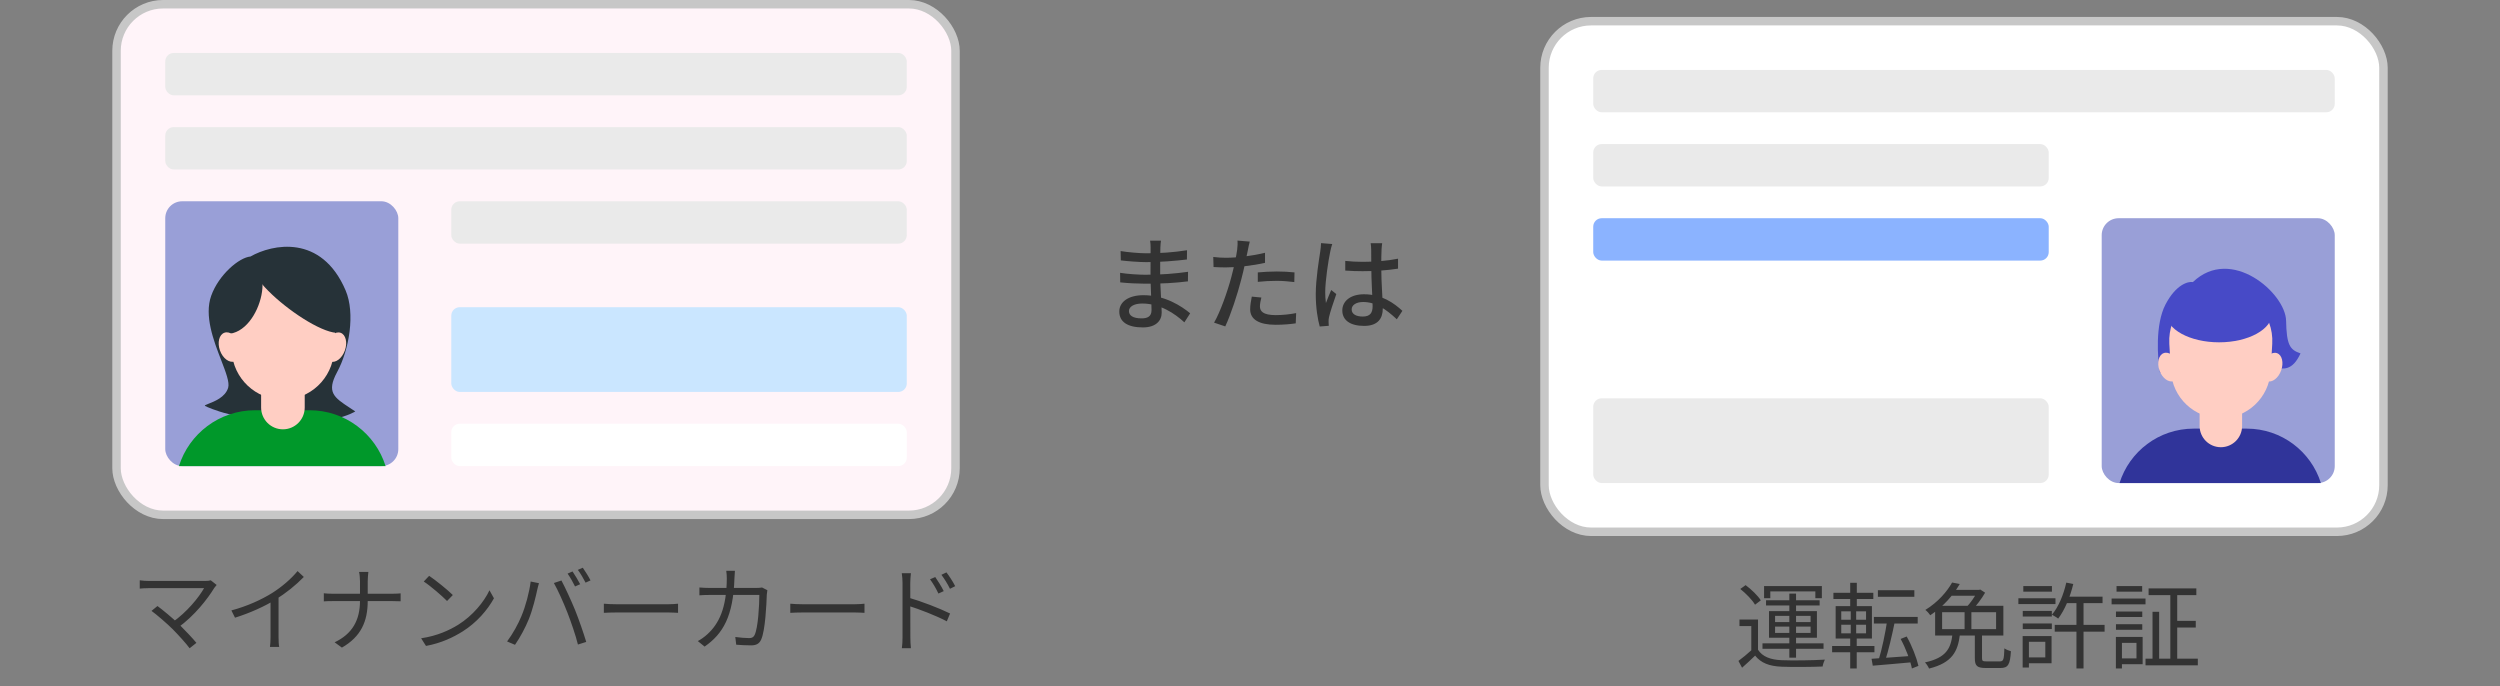 <svg width="295" height="81" viewBox="0 0 295 81" fill="none" xmlns="http://www.w3.org/2000/svg">
<rect x="0" y="0" width="295" height="81" fill="#808080" stroke="none"/>
<rect x="182.25" y="2.5" width="99" height="60.25" rx="5.5" fill="white" stroke="#C7C7C7"/>
<rect x="248" y="25.75" width="27.5" height="31.25" rx="2" fill="#999FD7"/>
<path d="M255.526 35.934C256.753 33.574 258.195 33.184 258.762 33.284C263.284 28.959 269.696 34.605 269.759 37.844C269.815 40.71 270.201 41.276 271.462 41.702C270.484 43.822 269.396 43.529 268.447 43.399L265.764 44.86L254.876 43.968C254.582 42.273 254.3 38.293 255.526 35.934Z" fill="#474AC7"/>
<path fill-rule="evenodd" clip-rule="evenodd" d="M273.865 57.001H250.104C251.27 53.279 254.745 50.578 258.852 50.578H265.118C269.224 50.578 272.7 53.279 273.865 57.001Z" fill="#30349A"/>
<path d="M259.555 48.698H264.568V50.264C264.568 51.649 263.445 52.771 262.061 52.771C260.677 52.771 259.555 51.649 259.555 50.264V48.698Z" fill="#FFCEC3"/>
<path d="M255.98 40.562C255.779 37.07 258.556 34.129 262.053 34.129C265.55 34.129 268.326 37.07 268.125 40.562L267.938 43.803C267.758 46.922 265.176 49.358 262.053 49.358C258.929 49.358 256.347 46.922 256.167 43.803L255.98 40.562Z" fill="#FFCEC3"/>
<ellipse cx="261.852" cy="36.948" rx="6.266" ry="3.446" fill="#474AC7"/>
<ellipse cx="1.141" cy="1.752" rx="1.141" ry="1.752" transform="matrix(-0.942 -0.336 -0.336 0.942 269.766 42.057)" fill="#FFCEC3"/>
<ellipse cx="1.167" cy="1.752" rx="1.167" ry="1.752" transform="matrix(0.942 -0.336 0.336 0.942 254.227 42.057)" fill="#FFCEC3"/>
<rect x="188" y="25.75" width="53.75" height="5" rx="1" fill="#8BB3FF"/>
<rect x="188" y="8.25" width="87.5" height="5" rx="1" fill="#EAEAEA"/>
<rect x="188" y="17" width="53.75" height="5" rx="1" fill="#EAEAEA"/>
<rect x="188" y="47" width="53.75" height="10" rx="1" fill="#EAEAEA"/>
<path d="M207.445 73.105V76.999H206.653V73.875H205.256V73.105H207.445ZM207.445 76.669C207.962 77.483 208.93 77.857 210.239 77.901C211.46 77.956 214.001 77.923 215.332 77.835C215.233 78.022 215.101 78.407 215.068 78.649C213.825 78.704 211.471 78.726 210.239 78.671C208.787 78.616 207.786 78.231 207.104 77.362C206.62 77.835 206.114 78.308 205.564 78.792L205.135 77.989C205.619 77.637 206.213 77.142 206.73 76.669H207.445ZM205.355 69.497L205.982 69.046C206.664 69.541 207.434 70.3 207.775 70.839L207.093 71.356C206.785 70.806 206.026 70.036 205.355 69.497ZM211.141 70.047H211.933V77.604H211.141V70.047ZM209.458 73.941V74.689H213.649V73.941H209.458ZM209.458 72.676V73.402H213.649V72.676H209.458ZM208.743 72.115H214.397V75.25H208.743V72.115ZM208.16 69.156H214.98V70.586H214.21V69.783H208.897V70.586H208.16V69.156ZM208.391 70.828H214.716V71.444H208.391V70.828ZM207.973 75.91H215.178V76.559H207.973V75.91ZM221.591 69.64H225.892V70.421H221.591V69.64ZM221.118 72.797H226.288V73.578H221.118V72.797ZM222.691 73.204L223.582 73.38C223.274 74.909 222.823 76.845 222.427 78.044L221.679 77.868C222.064 76.647 222.482 74.634 222.691 73.204ZM220.843 77.736C222.042 77.659 223.934 77.527 225.771 77.384V78.132C224.055 78.297 222.262 78.44 220.986 78.55L220.843 77.736ZM224.275 75.393L224.99 75.107C225.606 76.196 226.156 77.615 226.376 78.572L225.606 78.88C225.419 77.934 224.869 76.482 224.275 75.393ZM216.344 69.948H221.052V70.685H216.344V69.948ZM216.19 76.229H221.184V76.966H216.19V76.229ZM218.324 68.771H219.105V71.807H218.324V68.771ZM218.39 71.796H219.028V74.997H219.094V78.88H218.324V74.997H218.39V71.796ZM217.268 73.721V74.733H220.194V73.721H217.268ZM217.268 72.137V73.127H220.194V72.137H217.268ZM216.608 71.521H220.887V75.349H216.608V71.521ZM233.031 74.766H233.878V77.67C233.878 77.989 233.955 78.044 234.417 78.044C234.637 78.044 235.682 78.044 235.979 78.044C236.408 78.044 236.474 77.846 236.518 76.504C236.705 76.647 237.057 76.779 237.288 76.845C237.189 78.429 236.958 78.825 236.045 78.825C235.825 78.825 234.549 78.825 234.329 78.825C233.295 78.825 233.031 78.572 233.031 77.681V74.766ZM230.391 74.865H231.271C231.029 76.878 230.358 78.209 227.63 78.891C227.542 78.682 227.322 78.33 227.146 78.165C229.665 77.615 230.182 76.515 230.391 74.865ZM231.821 71.785H232.624V74.601H231.821V71.785ZM230.347 68.738L231.249 68.914C230.512 70.179 229.379 71.532 227.773 72.599C227.641 72.401 227.377 72.104 227.19 71.972C228.697 71.048 229.775 69.772 230.347 68.738ZM229.17 72.236V74.238H235.539V72.236H229.17ZM228.345 71.488H236.397V74.997H228.345V71.488ZM233.35 69.607H233.526L233.669 69.563L234.241 69.937C233.834 70.663 233.163 71.543 232.613 72.093C232.459 71.972 232.184 71.796 231.986 71.697C232.503 71.191 233.075 70.344 233.35 69.772V69.607ZM230.149 69.607H233.581V70.3H229.709L230.149 69.607ZM243.69 70.41H248.101V71.169H243.69V70.41ZM242.458 73.732H248.343V74.535H242.458V73.732ZM245.021 70.718H245.857V78.88H245.021V70.718ZM243.822 68.749L244.647 68.914C244.262 70.498 243.624 72.005 242.865 72.995C242.7 72.863 242.337 72.643 242.128 72.533C242.909 71.62 243.492 70.201 243.822 68.749ZM238.685 72.093H242.117V72.753H238.685V72.093ZM238.751 69.156H242.128V69.816H238.751V69.156ZM238.685 73.567H242.117V74.227H238.685V73.567ZM238.168 70.597H242.546V71.279H238.168V70.597ZM239.07 75.052H242.084V78.264H239.07V77.571H241.347V75.734H239.07V75.052ZM238.674 75.052H239.411V78.77H238.674V75.052ZM253.535 69.431H259.167V70.223H253.535V69.431ZM253.172 77.725H259.343V78.506H253.172V77.725ZM256.56 73.259H259.101V74.051H256.56V73.259ZM256.098 69.739H256.912V78.165H256.098V69.739ZM253.997 72.192H254.778V78.077H253.997V72.192ZM249.685 72.159H252.787V72.808H249.685V72.159ZM249.751 69.156H252.776V69.816H249.751V69.156ZM249.685 73.655H252.787V74.315H249.685V73.655ZM249.168 70.63H253.172V71.312H249.168V70.63ZM250.081 75.162H252.831V78.374H250.081V77.692H252.105V75.855H250.081V75.162ZM249.674 75.162H250.389V78.88H249.674V75.162Z" fill="#333333"/>
<path d="M136.996 28.4C136.96 28.628 136.936 28.892 136.924 29.228C136.9 29.768 136.9 31.412 136.9 32.42C136.9 33.896 137.08 36.032 137.08 36.896C137.08 37.808 136.432 38.636 134.86 38.636C133.048 38.636 132.076 37.976 132.076 36.764C132.076 35.624 133.156 34.832 134.932 34.832C137.512 34.832 139.48 36.176 140.44 36.968L139.756 38.036C138.64 37.004 136.888 35.816 134.788 35.816C133.768 35.816 133.216 36.212 133.216 36.704C133.216 37.22 133.672 37.568 134.704 37.568C135.364 37.568 135.88 37.376 135.88 36.596C135.88 35.768 135.76 33.536 135.76 32.42C135.76 31.316 135.772 29.936 135.772 29.168C135.772 28.952 135.748 28.592 135.712 28.4H136.996ZM132.232 29.624C133.048 29.768 134.488 29.888 135.256 29.888C136.828 29.888 138.424 29.792 140.068 29.528L140.056 30.62C138.76 30.776 136.96 30.932 135.268 30.932C134.464 30.932 133.024 30.824 132.256 30.728L132.232 29.624ZM132.172 32.192C133 32.336 134.416 32.42 135.136 32.42C137.08 32.42 138.664 32.288 140.188 32.072L140.176 33.2C138.532 33.404 137.14 33.476 135.124 33.476C134.356 33.476 133.012 33.416 132.184 33.32L132.172 32.192ZM147.472 28.508C147.388 28.796 147.292 29.288 147.244 29.54C147.064 30.38 146.788 31.784 146.464 32.996C146.032 34.688 145.228 37.148 144.58 38.516L143.26 38.072C143.98 36.848 144.856 34.376 145.3 32.684C145.6 31.568 145.9 30.14 145.984 29.48C146.032 29.096 146.056 28.652 146.02 28.388L147.472 28.508ZM144.64 30.416C146.02 30.416 147.748 30.2 149.272 29.828V31.016C147.784 31.352 145.936 31.556 144.616 31.556C144.064 31.556 143.632 31.532 143.2 31.508L143.164 30.32C143.752 30.392 144.172 30.416 144.64 30.416ZM148.42 32.144C149.068 32.084 149.896 32.036 150.664 32.036C151.36 32.036 152.08 32.072 152.752 32.144L152.728 33.284C152.116 33.212 151.396 33.14 150.688 33.14C149.908 33.14 149.164 33.176 148.42 33.26V32.144ZM148.84 35.108C148.744 35.48 148.672 35.864 148.672 36.152C148.672 36.704 149.008 37.184 150.532 37.184C151.324 37.184 152.152 37.1 152.944 36.944L152.896 38.156C152.236 38.252 151.432 38.324 150.52 38.324C148.576 38.324 147.52 37.7 147.52 36.5C147.52 35.996 147.616 35.492 147.712 35L148.84 35.108ZM158.74 30.788C159.424 30.86 160.084 30.896 160.804 30.896C162.256 30.896 163.744 30.776 164.968 30.524V31.7C163.696 31.904 162.22 32 160.792 32C160.096 32 159.448 31.976 158.74 31.928V30.788ZM163.096 28.7C163.06 28.928 163.036 29.192 163.024 29.444C163 29.864 162.988 30.704 162.988 31.484C162.988 33.488 163.168 35.216 163.168 36.416C163.168 37.52 162.64 38.456 160.972 38.456C159.34 38.456 158.392 37.796 158.392 36.632C158.392 35.54 159.352 34.724 160.948 34.724C163.072 34.724 164.5 35.78 165.484 36.68L164.824 37.676C163.516 36.452 162.304 35.636 160.852 35.636C160.048 35.636 159.496 35.984 159.496 36.512C159.496 37.076 160.036 37.352 160.804 37.352C161.692 37.352 161.968 36.896 161.968 36.14C161.968 35.288 161.812 33.14 161.812 31.496C161.812 30.632 161.8 29.852 161.8 29.456C161.8 29.264 161.776 28.916 161.74 28.7H163.096ZM157.204 28.796C157.12 29.012 157 29.504 156.964 29.72C156.748 30.704 156.376 33.188 156.376 34.472C156.376 34.904 156.4 35.324 156.46 35.756C156.64 35.264 156.892 34.676 157.084 34.22L157.684 34.7C157.372 35.6 156.952 36.824 156.82 37.436C156.784 37.604 156.76 37.856 156.772 37.988C156.772 38.108 156.784 38.3 156.796 38.444L155.728 38.528C155.488 37.676 155.26 36.332 155.26 34.712C155.26 32.924 155.644 30.644 155.788 29.684C155.836 29.372 155.872 29 155.884 28.688L157.204 28.796Z" fill="#333333"/>
<rect x="13.75" y="0.5" width="99" height="60.25" rx="5.5" fill="#FFF4F9" stroke="#C7C7C7"/>
<rect x="19.5" y="23.75" width="27.5" height="31.25" rx="2" fill="#999FD7"/>
<path fill-rule="evenodd" clip-rule="evenodd" d="M29.565 30.264C32.113 28.811 37.923 27.578 40.78 34.264C41.94 36.978 41.209 41.264 39.78 43.907C38.491 46.292 39.412 46.897 41.284 48.127C41.486 48.26 41.7 48.4 41.923 48.55C41.923 48.55 38.566 50.693 32.28 49.122C32.083 49.072 31.896 49.008 31.718 48.929C28.787 49.93 24.541 48.095 24.206 47.907C24.089 47.842 24.284 47.767 24.617 47.637C25.305 47.369 26.583 46.872 26.92 45.764C27.113 45.129 26.654 43.938 26.096 42.493C25.211 40.2 24.08 37.269 24.92 34.907C25.793 32.452 28.194 30.383 29.564 30.268C29.565 30.265 29.565 30.264 29.565 30.264Z" fill="#263238"/>
<path fill-rule="evenodd" clip-rule="evenodd" d="M45.499 55H21.116C22.312 51.181 25.878 48.409 30.092 48.409H36.523C40.736 48.409 44.303 51.181 45.499 55Z" fill="#00982A"/>
<path d="M30.812 46.48H35.957V48.088C35.957 49.509 34.805 50.66 33.385 50.66C31.964 50.66 30.812 49.509 30.812 48.088V46.48Z" fill="#FFCEC3"/>
<path d="M27.146 38.13C26.94 34.548 29.789 31.529 33.378 31.529C36.966 31.529 39.816 34.548 39.609 38.13L39.417 41.457C39.233 44.657 36.584 47.158 33.378 47.158C30.172 47.158 27.523 44.657 27.338 41.457L27.146 38.13Z" fill="#FFCEC3"/>
<path d="M29.773 31.369C32.769 32.176 29.808 41.657 25.031 38.908C25.031 38.908 25.247 34.903 26.575 33.203C27.377 32.19 28.521 31.534 29.773 31.369Z" fill="#263238"/>
<path d="M29.917 31.968C31.213 35.486 43.741 43.805 40.329 36.135C36.917 28.465 29.917 31.968 29.917 31.968Z" fill="#263238"/>
<ellipse cx="1.171" cy="1.797" rx="1.171" ry="1.797" transform="matrix(-0.942 -0.336 -0.336 0.942 41.297 39.664)" fill="#FFCEC3"/>
<ellipse cx="27.084" cy="40.954" rx="1.198" ry="1.797" transform="rotate(-19.64 27.084 40.954)" fill="#FFCEC3"/>
<rect x="53.25" y="50" width="53.75" height="5" rx="1" fill="white"/>
<rect x="53.25" y="23.75" width="53.75" height="5" rx="1" fill="#EAEAEA"/>
<rect x="53.25" y="36.25" width="53.75" height="10" rx="1" fill="#CAE6FF"/>
<rect x="19.5" y="6.25" width="87.5" height="5" rx="1" fill="#EAEAEA"/>
<rect x="19.5" y="15" width="87.5" height="5" rx="1" fill="#EAEAEA"/>
<path d="M25.565 69.026C25.455 69.147 25.356 69.268 25.29 69.367C24.465 70.72 22.947 72.656 21 74.064L20.318 73.448C22.078 72.227 23.497 70.445 24.08 69.4C23.09 69.4 18.239 69.4 17.612 69.4C17.172 69.4 16.699 69.433 16.49 69.455V68.476C16.787 68.52 17.227 68.553 17.612 68.553C18.173 68.553 23.068 68.553 24.168 68.553C24.465 68.553 24.718 68.531 24.872 68.476L25.565 69.026ZM20.384 74.251C19.724 73.591 18.459 72.502 17.876 72.084L18.58 71.512C19.086 71.875 20.362 72.92 21.154 73.69C21.847 74.383 22.705 75.285 23.178 75.857L22.375 76.495C21.968 75.934 21.088 74.966 20.384 74.251ZM27.303 72.029C29.206 71.523 30.878 70.742 32.099 69.983C33.254 69.257 34.354 68.311 35.113 67.387L35.85 68.08C34.904 69.059 33.749 69.983 32.462 70.786C31.252 71.534 29.503 72.337 27.732 72.887L27.303 72.029ZM31.923 70.434L32.869 70.148V75.175C32.869 75.582 32.891 76.132 32.946 76.341H31.857C31.89 76.132 31.923 75.582 31.923 75.175V70.434ZM42.478 68.586C42.478 68.245 42.434 67.717 42.368 67.486H43.468C43.435 67.717 43.391 68.267 43.391 68.586C43.391 69.213 43.391 70.236 43.391 70.907C43.391 73.338 42.588 75.131 40.344 76.418L39.486 75.791C41.576 74.801 42.478 73.173 42.478 70.907C42.478 70.247 42.478 69.213 42.478 68.586ZM38.21 70.005C38.43 70.038 38.837 70.06 39.233 70.06C39.772 70.06 45.789 70.06 46.317 70.06C46.691 70.06 47.109 70.038 47.274 70.016V70.951C47.109 70.94 46.647 70.929 46.306 70.929C45.789 70.929 39.772 70.929 39.255 70.929C38.837 70.929 38.441 70.94 38.21 70.962V70.005ZM50.64 67.948C51.41 68.465 52.829 69.609 53.434 70.214L52.752 70.918C52.191 70.346 50.827 69.158 50.002 68.619L50.64 67.948ZM49.694 75.318C51.608 75.032 53.038 74.361 54.083 73.712C55.788 72.645 57.119 71.017 57.757 69.653L58.285 70.599C57.537 71.963 56.261 73.459 54.6 74.504C53.489 75.197 52.103 75.879 50.266 76.22L49.694 75.318ZM67.558 67.431C67.833 67.827 68.229 68.498 68.46 68.938L67.855 69.202C67.646 68.762 67.272 68.102 66.975 67.684L67.558 67.431ZM68.768 66.991C69.054 67.398 69.483 68.08 69.681 68.487L69.098 68.751C68.856 68.278 68.493 67.651 68.185 67.244L68.768 66.991ZM61.53 72.7C62.014 71.556 62.465 69.884 62.619 68.619L63.598 68.817C63.521 69.059 63.444 69.389 63.389 69.62C63.246 70.302 62.861 71.93 62.399 73.063C61.992 74.064 61.387 75.197 60.771 76.088L59.836 75.692C60.529 74.768 61.156 73.613 61.53 72.7ZM66.953 72.282C66.513 71.149 65.831 69.62 65.358 68.795L66.249 68.498C66.678 69.301 67.382 70.819 67.855 71.974C68.295 73.063 68.878 74.746 69.175 75.747L68.196 76.055C67.921 74.944 67.404 73.448 66.953 72.282ZM71.254 71.237C71.595 71.27 72.167 71.303 72.794 71.303C73.597 71.303 78.008 71.303 78.822 71.303C79.372 71.303 79.757 71.259 80.01 71.237V72.315C79.779 72.304 79.317 72.271 78.833 72.271C77.997 72.271 73.608 72.271 72.794 72.271C72.189 72.271 71.606 72.293 71.254 72.315V71.237ZM86.72 67.354C86.698 67.607 86.676 67.981 86.665 68.245C86.522 72.733 85.312 74.79 83.145 76.297L82.342 75.648C82.694 75.461 83.134 75.153 83.464 74.845C84.839 73.602 85.741 71.743 85.763 68.267C85.763 68.014 85.741 67.607 85.697 67.354H86.72ZM90.548 69.642C90.515 69.829 90.493 70.027 90.482 70.17C90.449 71.237 90.306 74.427 89.811 75.483C89.591 75.956 89.239 76.154 88.634 76.154C88.084 76.154 87.446 76.121 86.874 76.077L86.764 75.164C87.358 75.241 87.93 75.296 88.403 75.296C88.711 75.296 88.92 75.197 89.041 74.933C89.459 74.086 89.602 71.38 89.602 70.203H83.805C83.365 70.203 82.925 70.214 82.529 70.247V69.323C82.914 69.356 83.365 69.378 83.794 69.378H89.228C89.525 69.378 89.734 69.356 89.921 69.323L90.548 69.642ZM93.254 71.237C93.595 71.27 94.167 71.303 94.794 71.303C95.597 71.303 100.008 71.303 100.822 71.303C101.372 71.303 101.757 71.259 102.01 71.237V72.315C101.779 72.304 101.317 72.271 100.833 72.271C99.997 72.271 95.608 72.271 94.794 72.271C94.189 72.271 93.606 72.293 93.254 72.315V71.237ZM110.359 68.091C110.634 68.487 111.107 69.224 111.36 69.752L110.733 70.038C110.458 69.455 110.106 68.85 109.743 68.355L110.359 68.091ZM111.679 67.541C111.976 67.926 112.46 68.652 112.713 69.169L112.097 69.477C111.811 68.894 111.448 68.311 111.085 67.827L111.679 67.541ZM106.498 75.175C106.498 74.57 106.498 69.708 106.498 68.784C106.498 68.465 106.465 67.981 106.41 67.64H107.488C107.455 67.97 107.411 68.454 107.411 68.784C107.411 70.5 107.422 74.658 107.422 75.175C107.422 75.527 107.444 76.121 107.488 76.484H106.421C106.476 76.132 106.498 75.593 106.498 75.175ZM107.213 70.522C108.676 70.94 110.887 71.787 112.108 72.392L111.723 73.316C110.469 72.645 108.412 71.864 107.213 71.49V70.522Z" fill="#333333"/>
</svg>
